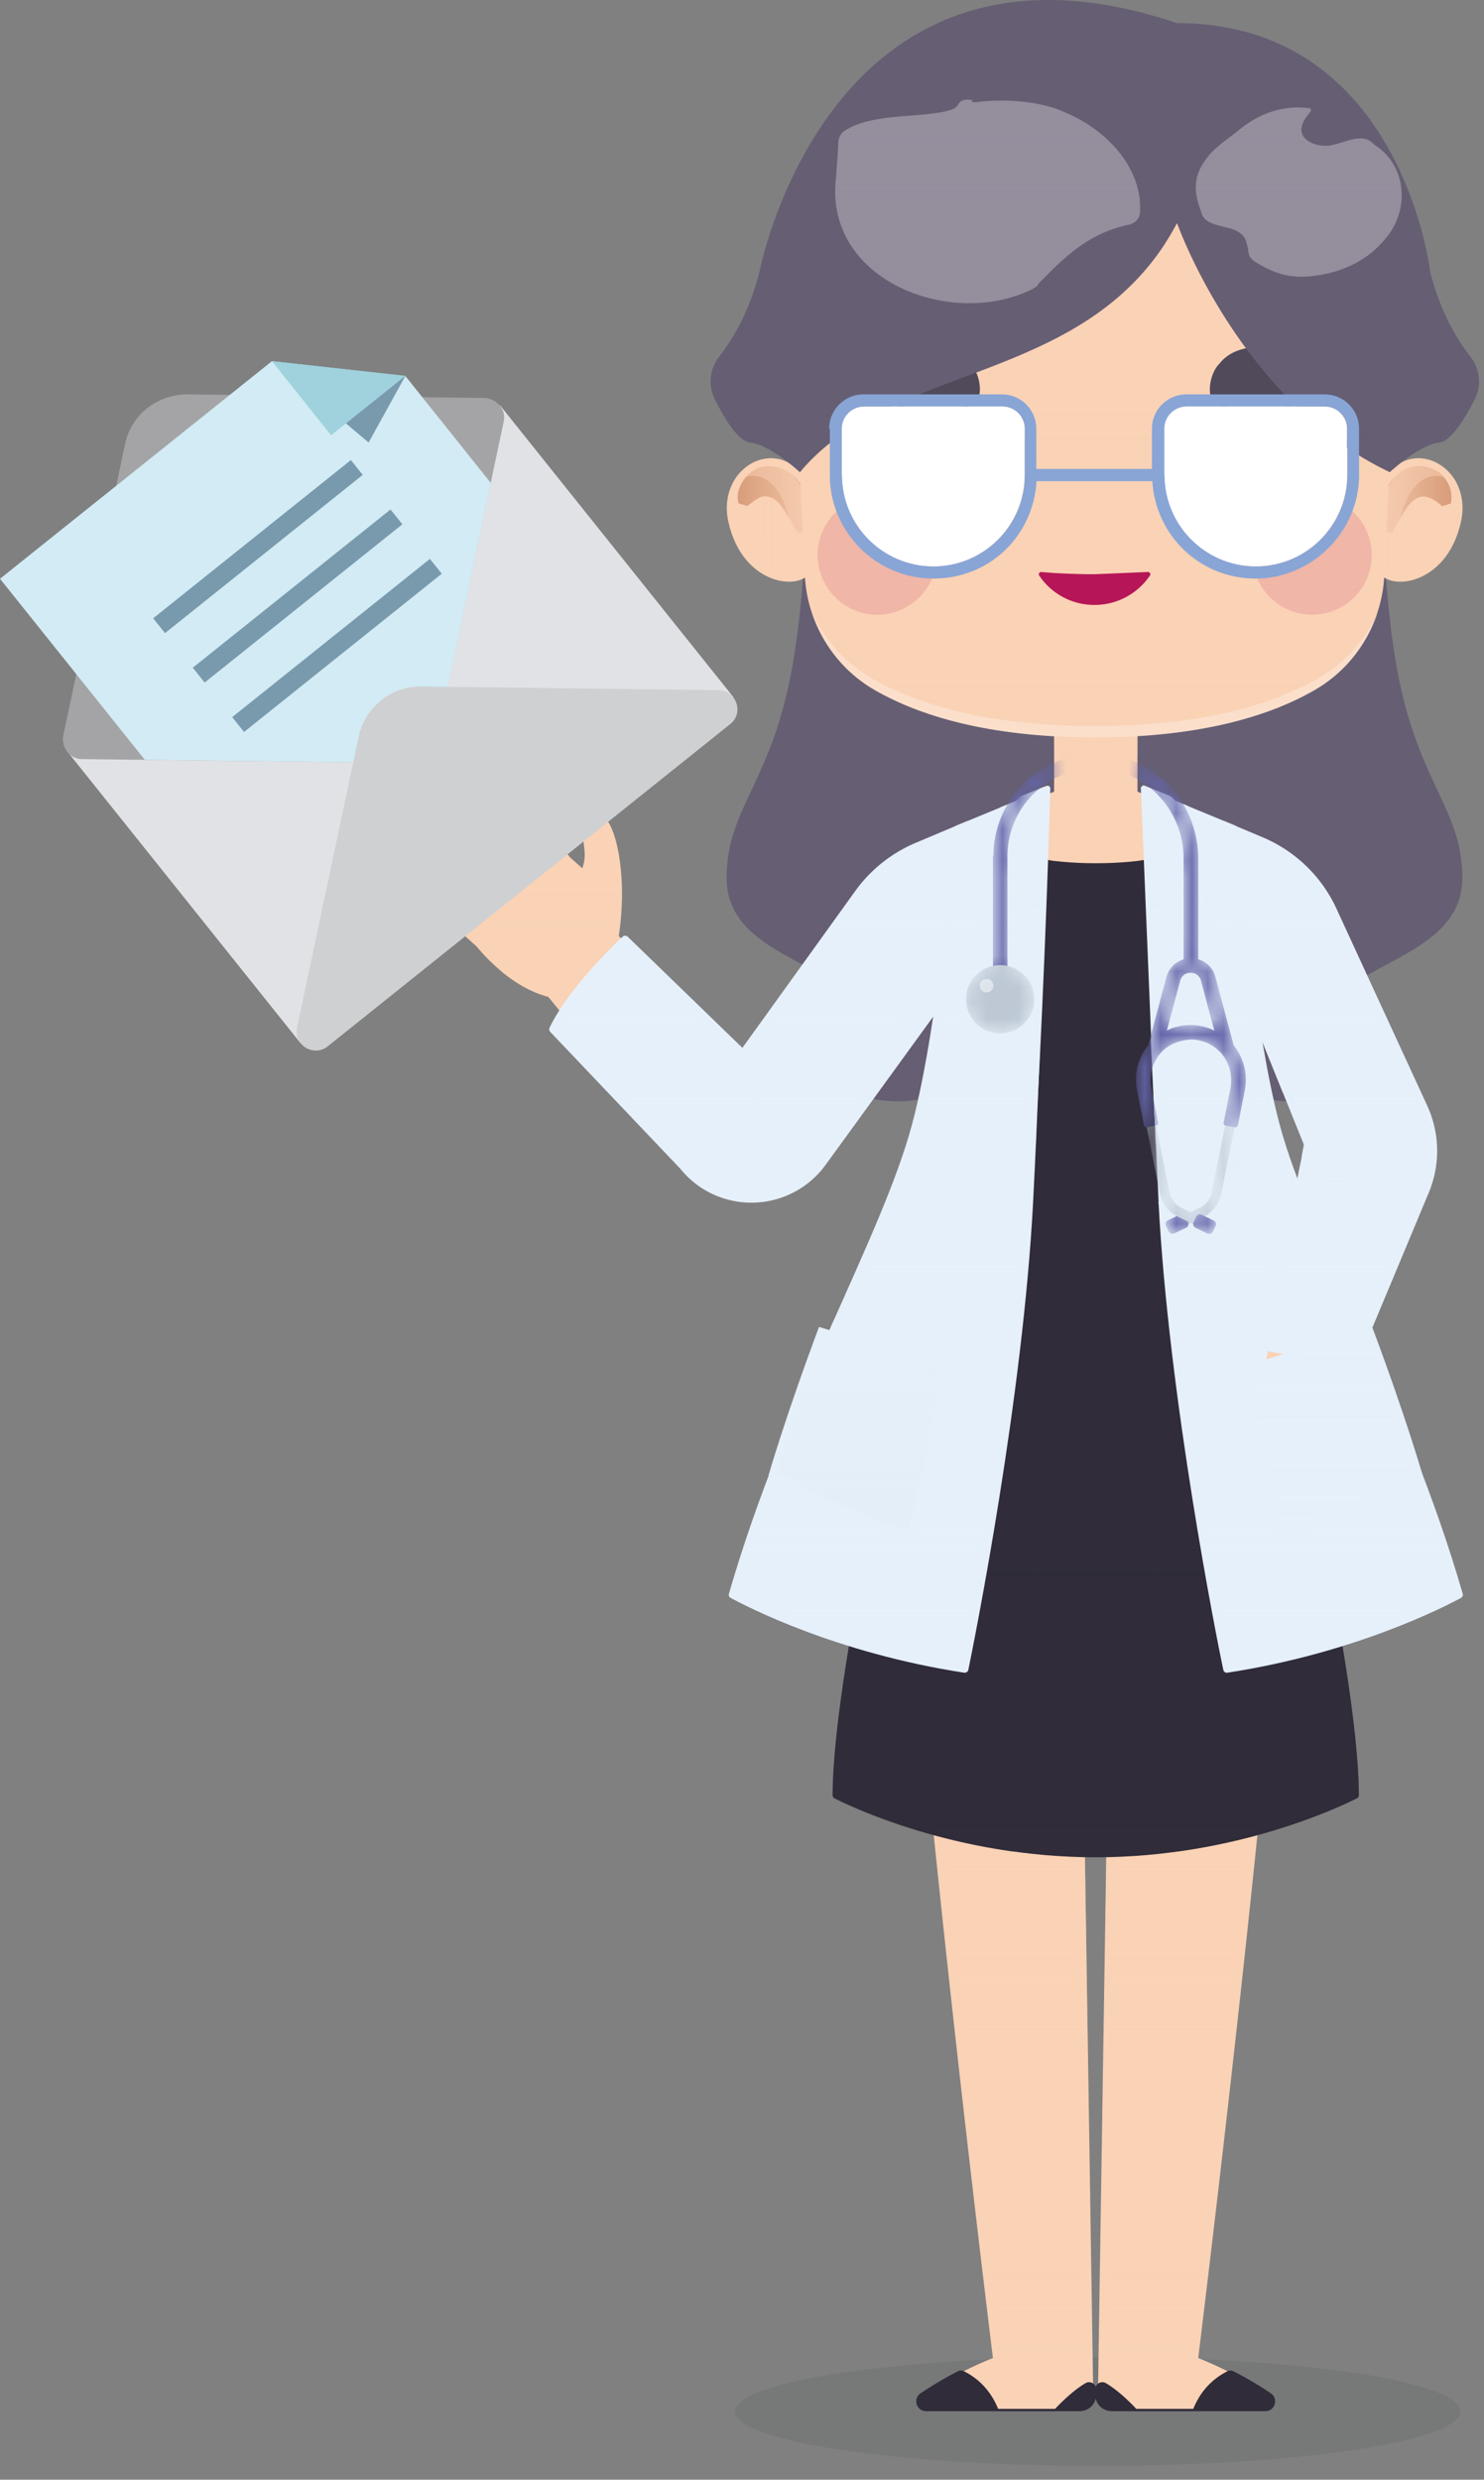 <svg xmlns="http://www.w3.org/2000/svg" xmlns:xlink="http://www.w3.org/1999/xlink" width="94" height="157" fill="none" xmlns:v="https://vecta.io/nano"><rect width="100%" height="100%" fill="#808080" stroke="none"/><style><![CDATA[.B{opacity:.5}.C{opacity:.7}.D{fill:#e6f0fa}.E{fill:#fad2b5}.F{fill:#fff}.G{fill:#665e73}.H{fill:#302c39}.I{fill:#bdc8d4}.J{fill:#6364a9}.K{fill:#b61657}]]></style><g style="mix-blend-mode:multiply" opacity=".1"><path d="M69.532 156.122c12.69 0 22.977-1.544 22.977-3.448s-10.287-3.448-22.977-3.448-22.977 1.544-22.977 3.448 10.287 3.448 22.977 3.448z" fill="#2b312f"/></g><path d="M50.661 29.905s.873 3.977-.386 11.789-4.249 9.343-4.249 13.892 5.937 5.179 8.041 7.74c1.903 2.303 1.731 4.192.472 5.48-.2.2-.114.558.172.629 1.545.429 5.565 1.03 8.341-3.291 0 0-.415 4.707 5.952 6.696.215.072.444.072.644 0 6.367-1.989 5.952-6.696 5.952-6.696 2.776 4.321 6.796 3.72 8.341 3.291.272-.072.372-.429.172-.629-1.259-1.288-1.431-3.176.472-5.48 2.117-2.561 8.041-3.205 8.041-7.74s-2.99-6.081-4.249-13.892-.386-11.789-.386-11.789H50.647h.014z" class="G"/><path style="mix-blend-mode:multiply" d="M75.098 64.629l.129 1.545c0 .172.286 4.435-5.68 6.295-.129.043-.286.043-.415 0-5.966-1.86-5.694-6.109-5.68-6.295l.129-1.531-.83 1.288c-2.633 4.078-6.41 3.548-7.912 3.119 1.545-1.574 1.388-3.763-.444-5.98-.801-.973-2.075-1.66-3.419-2.375-2.232-1.202-4.535-2.432-4.535-5.122 0-2.117.673-3.562 1.531-5.379.916-1.946 2.046-4.364 2.704-8.441 1.03-6.381.658-10.201.458-11.46h36.426c-.186 1.273-.558 5.079.458 11.46.658 4.078 1.803 6.495 2.704 8.441.858 1.831 1.531 3.262 1.531 5.38 0 2.69-2.303 3.92-4.535 5.122-1.345.715-2.604 1.402-3.419 2.375-1.831 2.218-2.003 4.407-.444 5.98-1.502.415-5.294.944-7.912-3.133l-.844-1.302v.014z" fill="url(#B)" class="C"/><g style="mix-blend-mode:multiply" class="B G"><path d="M63.064 66.145s-.415 4.707 5.952 6.696c.215.072.444.072.644 0 6.367-1.989 5.952-6.696 5.952-6.696 2.776 4.321 6.796 3.72 8.341 3.291.272-.072.372-.429.172-.629-1.259-1.288-1.431-3.176.472-5.48.415-.501.973-.93 1.602-1.331l-3.319-7.211a7.96 7.96 0 0 0-4.149-4.02l-2.389-1.001-2.375-.973c-.1-.129-.229-.243-.372-.3l-.944-.386c4.478-.329 8.212-1.316 11.102-2.976a9.28 9.28 0 0 0 4.335-5.551c-.801-6.41-.086-9.672-.086-9.672H50.66s.715 3.262-.086 9.672a9.31 9.31 0 0 0 4.335 5.566c2.947 1.674 6.753 2.69 11.36 2.99l-.901.372a.83.83 0 0 0-.372.3l-2.375.973-1.044.429-2.089.887a7.98 7.98 0 0 0-3.376 2.69l-5.265 7.311c1.259.672 2.475 1.345 3.219 2.246 1.903 2.303 1.731 4.192.472 5.48-.157.157-.129.401.014.544a4.01 4.01 0 0 0 .229-.286l5.451-7.526c-.329 2.075-.687 3.806-1.044 5.122a27.18 27.18 0 0 1-.973 2.947c1.602-.3 3.377-1.216 4.822-3.462l.029-.014zm16.081-2.218l1.574 3.906-.043.186-.186.959a25.36 25.36 0 0 1-.744-2.346c-.2-.773-.415-1.688-.615-2.718l.014.014z"/></g><use xlink:href="#c" class="E"/><g style="mix-blend-mode:multiply" class="B E"><use xlink:href="#c"/></g><path d="M86.486 84.959s.072-.057.1-.1l3.92-9.357a6.86 6.86 0 0 0-.1-5.494l-5.751-12.476c-.944-2.046-2.604-3.648-4.678-4.521l-2.447-1.03v10.716h1.116l3.949 9.786c-.157.873-1.073 5.737-2.575 12.79-.029.115.043.215.143.243.773.2 3.791.844 6.324-.544v-.014z" class="D"/><path style="mix-blend-mode:multiply" d="M86.185 84.587c-2.16 1.145-4.664.758-5.68.515l2.489-12.318.072-.372-4.12-10.187h-.959v-9.571l1.817.758c1.96.83 3.548 2.361 4.435 4.292l5.751 12.476a6.38 6.38 0 0 1 .086 5.122L86.2 84.572l-.014.014z" fill="url(#C)" class="C"/><g style="mix-blend-mode:multiply" class="B D"><path d="M85.614 72.097s-1.545.272-3.176 1.145l.143-.773s1.602-.601 3.033-.372z"/></g><g style="mix-blend-mode:multiply" class="B D"><path d="M80.064 84.973c1.388.057 3.877-.057 5.551-1.288.973-.73 1.917-1.86 2.661-2.876l-1.703 4.049s-.057.086-.1.1c-2.532 1.388-5.551.744-6.324.544-.115-.029-.172-.143-.143-.243.014-.1.043-.186.057-.286z"/></g><g style="mix-blend-mode:multiply" class="B D"><path d="M81.278 69.249l-2.647-6.567h-1.116V51.966s1.502 7.654 3.004 11.131l.758 6.152z"/></g><path d="M81.621 90.31c0 12.747-5.723 58.988-5.723 58.988s2.175.815 4.507 2.36a.47.47 0 0 1-.257.859h-9.729a.87.87 0 0 1-.873-.887l.844-54.582V90.31h11.26-.029z" class="E"/><path style="mix-blend-mode:multiply" d="M81.165 90.768c-.129 13.02-5.666 58.087-5.723 58.473l-.057.358.343.129s2.16.815 4.407 2.318l-9.743.028c-.115 0-.215-.043-.3-.128s-.129-.186-.115-.301l.844-54.581v-6.295h10.344z" fill="url(#D)" class="C"/><g style="mix-blend-mode:multiply" class="B E"><path d="M77.029 107.449l-.773-4.034s-1.731.501-4.621.501l-1.774 29.401.515-36.269V90.31h11.26c0 3.777-.501 9.871-1.216 16.567-.987.272-2.103.53-3.19.716-.1.014-.186-.043-.2-.144z"/></g><path d="M71.993 152.517h3.591c.544-1.345 1.445-2.018 2.146-2.375.129-.072.286-.072.415 0 .701.357 1.502.815 2.332 1.373.229.143.343.415.272.673a.61.61 0 0 1-.601.472h-9.7c-.215 0-.444-.057-.629-.186-.286-.2-.444-.53-.444-.859v-.343c0-.343.386-.558.672-.386.944.543 1.931 1.631 1.931 1.631h.014z" class="H"/><path style="mix-blend-mode:multiply" d="M71.049 152.216h-.601c-.143 0-.272-.028-.358-.1-.157-.114-.257-.286-.243-.486v-.344c.429.244.873.616 1.202.93z" fill="url(#E)" class="C"/><path style="mix-blend-mode:multiply" d="M77.931 150.557c.816.415 1.588.872 2.289 1.345a.18.18 0 0 1 .086.185c-.014.086-.086.129-.157.129h-3.92a3.93 3.93 0 0 1 1.703-1.659z" fill="url(#F)" class="C"/><path d="M57.172 90.31c0 12.747 5.723 58.988 5.723 58.988s-2.175.815-4.507 2.36a.47.47 0 0 0 .258.859h9.729a.87.87 0 0 0 .873-.887l-.844-54.582V90.31h-11.26.029z" class="E"/><path style="mix-blend-mode:multiply" d="M67.975 90.768v6.295l.844 54.581c0 .115-.043.215-.115.301-.086.085-.186.128-.3.128l-9.743-.028c2.261-1.503 4.392-2.304 4.407-2.318l.343-.129-.057-.358c-.057-.386-5.58-45.453-5.723-58.473h10.344z" fill="url(#G)" class="C"/><g style="mix-blend-mode:multiply" class="B E"><path d="M61.779 107.449l.773-4.034s1.731.501 4.621.501l1.774 29.401-.515-36.269V90.31h-11.26c0 3.777.501 9.871 1.216 16.567.987.272 2.103.53 3.191.716.1.014.186-.043.2-.144z"/></g><path d="M66.816 152.517h-3.591c-.544-1.345-1.445-2.018-2.146-2.375-.129-.072-.286-.072-.415 0-.701.357-1.502.815-2.332 1.373-.229.143-.343.415-.272.673a.61.61 0 0 0 .601.472h9.7c.215 0 .444-.057.629-.186.286-.2.444-.53.444-.859v-.343c0-.343-.386-.558-.672-.386-.944.543-1.931 1.631-1.931 1.631h-.014z" class="H"/><path style="mix-blend-mode:multiply" d="M68.962 151.286v.344c0 .2-.086.372-.243.486-.086.057-.215.1-.358.1h-.601c.343-.315.773-.687 1.202-.93z" fill="url(#H)" class="C"/><path style="mix-blend-mode:multiply" d="M62.581 152.216h-3.92c-.086 0-.143-.043-.157-.129-.014-.057.029-.143.086-.186.715-.472 1.474-.915 2.289-1.344.515.257 1.202.743 1.703 1.659z" fill="url(#I)" class="C"/><path d="M69.404 97.049h-.973c-4.607-4.607-11.26-6.739-11.26-6.739 0-6.51.93-12.376 2.146-19.071s1.588-18.699 1.588-18.699l5.866-2.418v-4.464h5.279v4.464l5.866 2.418s.372 12.004 1.588 18.699S81.651 83.8 81.651 90.31c0 0-6.653 2.146-11.26 6.739h-.973-.014z" class="E"/><path style="mix-blend-mode:multiply" d="M70.192 96.591h-1.574c-4.092-4.02-9.6-6.123-10.988-6.61.029-6.51.987-12.304 2.132-18.656 1.102-6.066 1.517-16.568 1.574-18.47l5.88-2.418V46.13h4.364v4.307l5.88 2.418c.072 1.889.486 12.404 1.574 18.47 1.145 6.352 2.103 12.161 2.132 18.656-1.388.486-6.882 2.59-10.988 6.61h.014z" fill="url(#J)" class="C"/><g style="mix-blend-mode:multiply" class="B E"><path d="M66.758 72.512c0 6.481-.787 15.008-1.574 21.861-3.963-2.761-8.012-4.063-8.012-4.063 0-6.51.93-12.376 2.146-19.071s1.588-18.699 1.588-18.699l5.666-2.332.2 22.305h-.014z"/></g><g style="mix-blend-mode:multiply" class="B E"><path d="M69.405 48.276c-1.502 0-2.633-.472-2.633-.472v-2.132h5.279v2.132s-1.259.472-2.632.472h-.014z"/></g><g style="mix-blend-mode:multiply" class="B E"><path d="M72.036 72.512l.2-22.305 5.68 2.332s.372 12.004 1.588 18.699S81.651 83.8 81.651 90.31c0 0-4.049 1.302-8.012 4.063-.787-6.853-1.574-15.38-1.574-21.861h-.029z"/></g><path d="M69.405 54.656c-6.209 0-8.727-2.261-8.727-2.261v.186c0 .157-.386 15.538-1.588 24.05-1.116 8.026-6.309 28.328-6.352 37.012 0 .086.043.158.1.201.901.457 7.64 3.748 16.568 3.748s15.666-3.291 16.568-3.748c.057-.029.1-.101.1-.201-.057-8.698-5.236-29-6.352-37.012-1.187-8.513-1.574-23.907-1.574-24.05v-.186s-2.532 2.261-8.727 2.261h-.014z" class="H"/><path style="mix-blend-mode:multiply" d="M85.615 113.401c-1.402.687-7.883 3.62-16.21 3.62-8.341 0-14.808-2.933-16.21-3.62.1-5.594 2.261-15.995 4.006-24.408l2.346-12.247c1.044-7.454 1.474-20.159 1.559-23.378 1.145.687 3.763 1.874 8.298 1.874s7.154-1.187 8.298-1.874c.1 3.219.515 15.924 1.56 23.378.401 2.89 1.302 7.225 2.346 12.247 1.745 8.398 3.906 18.814 4.006 24.408z" fill="url(#K)" class="B"/><g style="mix-blend-mode:multiply" class="B H"><path d="M72.038 78.32l.143-23.835c4.192-.515 5.952-2.089 5.952-2.089v.186c0 .157.386 15.538 1.588 24.05 1.116 8.026 6.309 28.328 6.352 37.012 0 .086-.043.158-.1.201-.715.357-5.093 2.503-11.317 3.376-.873-8.327-2.604-26.525-2.604-38.915l-.014.014z"/></g><g style="mix-blend-mode:multiply" class="B H"><path d="M59.09 76.632c1.188-8.513 1.574-23.907 1.574-24.05v-.186s1.76 1.574 5.966 2.089l.143 23.836c0 12.39-1.746 30.589-2.604 38.915-6.238-.872-10.616-3.018-11.317-3.376-.057-.029-.1-.1-.1-.2.057-8.699 5.236-29.001 6.352-37.013l-.014-.014z"/></g><path d="M73.382 76.074c.644 12.447 3.691 27.698 4.106 29.659.029.114.143.2.258.171 8.112-1.245 13.792-4.192 14.793-4.735.1-.058.143-.158.115-.258-3.577-12.39-9.686-22.562-11.603-29.73-1.731-6.467-2.747-18.885-2.747-18.885l-5.866-2.418.959 26.196h-.014z" class="D"/><path style="mix-blend-mode:multiply" d="M92.153 100.854c-1.359.715-6.71 3.362-14.264 4.564-.515-2.518-3.434-17.326-4.049-29.373l-.944-25.481 4.95 2.046c.157 1.874 1.159 12.79 2.733 18.685.873 3.233 2.561 7.025 4.521 11.417 2.389 5.351 5.079 11.403 7.039 18.142h.014z" fill="url(#L)" class="C"/><g style="mix-blend-mode:multiply" class="B D"><path d="M74.798 50.851s.029.057.029.086c.315 1.302 1.016 3.992 2.218 7.254.057.143.029.286-.057.401s-.229.172-.372.157l-1.746-.157 2.017 1.23a.42.42 0 0 1 .186.258c.029.114 0 .215-.057.315-.444.715-2.69 4.607-3.648 10.974l-.172 1.145-.787-22.634 2.375.973h.014z"/></g><path d="M73.124 70.709l-.858-20.788c0-.129.129-.215.243-.157l1.545.63a.82.82 0 0 1 .486.572c.329 1.374 1.016 3.934 2.16 7.068.043.129-.057.258-.186.243l-2.632-.243 2.761 1.688c.086.057.114.172.057.258-.486.787-2.647 4.564-3.577 10.745v-.014z" class="D"/><path style="mix-blend-mode:multiply" d="M76.172 59.95c-.515.873-1.817 3.334-2.776 7.111l-.658-16.739 1.13.472c.115.043.186.143.215.258.3 1.23.944 3.691 2.032 6.71l-2.203-.2c-.215-.014-.415.114-.472.315-.072.2 0 .415.2.529l2.532 1.545z" fill="url(#M)" class="C"/><g style="mix-blend-mode:multiply" class="C D"><path d="M74.955 54.556v6.467c-.544.2-.959.644-1.102 1.216l-.973 3.62.243 4.85.258 5.365v.143l.057.258a2.28 2.28 0 0 0 .916 1.402l-.343.157a.42.42 0 0 0-.215.229c-.043.1-.029.215.014.315l.186.386c.072.143.215.229.372.229.057 0 .114 0 .172-.043l.801-.386c.114-.057.2-.157.229-.286.029.114.114.229.229.286l.801.386c.2.1.444 0 .544-.2l.186-.386c.1-.2 0-.444-.2-.544l-.343-.157a2.24 2.24 0 0 0 .916-1.402l.844-4.235c.1-.029.186-.1.2-.215l.458-2.303c.215-1.073-.057-2.189-.744-3.047l-1.187-4.435c-.157-.572-.558-1.016-1.102-1.216v-6.453c0-1.288-.358-2.504-.959-3.548l-.816-.343a.73.73 0 0 0-.372-.315l-1.545-.63h-.129c1.545 1.03 2.575 2.819 2.575 4.807l.029.029zm.358 11.989l.286-.029c.901 0 1.731.501 2.175 1.316.272.501.343 1.102.229 1.717l-.444 2.246c-.014.072 0 .143.043.2.014.029.043.043.057.072l-.844 4.235a1.34 1.34 0 0 1-.73.93l-.501.243-.501-.243a1.34 1.34 0 0 1-.73-.93l-.858-4.235s.043-.043.057-.072c.043-.057.057-.129.043-.215l-.458-2.303a2.47 2.47 0 0 1 .615-2.175c.386-.415.93-.687 1.56-.758zm-.272-3.977c.1-.372.429-.401.529-.401s.429.029.529.401l.787 2.947c-.415-.157-.858-.243-1.316-.243s-.901.086-1.316.243l.787-2.947z"/></g><g style="mix-blend-mode:multiply" class="B D"><path d="M86.83 85.474l-7.94 1.745v-.744l.844-.558-.186-.043c-.114-.029-.172-.143-.157-.257l2.432-11.946c1.202 3.405 3.062 7.354 5.008 11.803z"/></g><path d="M34.753 63.112c-2.604-.658-4.55-3.176-4.55-3.176l-3.534-3.176a.76.76 0 0 1-.086-1.044c.029-.029.057-.072.086-.1.258-.229.658-.243.944-.043l3.305 2.418-3.076-3.291c-.3-.315-.286-.816 0-1.13a.2.2 0 0 1 .057-.043c.3-.258.758-.272 1.073 0l3.377 2.962-3.004-3.849c-.286-.372-.243-.901.114-1.202s.887-.286 1.202.057l3.376 3.52-2.447-3.763a.81.81 0 0 1 .143-1.059c.014-.014.043-.029.057-.043.358-.258.844-.186 1.116.143l3.219 4.006.758.672c.272-.773.114-1.116.043-2.089-.072-.901.415-1.345.887-1.345.93 0 1.459 2.189 1.56 4.178s-.186 3.548-.186 3.548l7.883 7.626 7.411-10.287c.93-1.288 2.189-2.289 3.634-2.904l2.761-1.173v9.772h-.773l-8.141 11.217a5.41 5.41 0 0 1-4.378 2.232c-1.631 0-3.162-.73-4.192-1.989l-8.656-10.644h.014z" class="E"/><path style="mix-blend-mode:multiply" d="M59.89 61.852l-8.284 11.417c-.93 1.288-2.432 2.046-4.006 2.046a4.92 4.92 0 0 1-3.834-1.831l-8.513-10.458-.386-.343c-2.418-.615-4.349-3.076-4.349-3.076l-3.534-3.176c-.114-.114-.129-.286-.029-.415l.043-.043a.3.3 0 0 1 .372-.014l3.305 2.418.601-.687-3.076-3.291c-.129-.143-.129-.358 0-.501l.029-.029a.37.37 0 0 1 .472 0l3.377 2.962.658-.63-3.004-3.849c-.143-.172-.114-.429.057-.572a.42.42 0 0 1 .572.029l3.376 3.52.715-.558-2.447-3.763c-.1-.157-.072-.358.072-.472h.029a.34.34 0 0 1 .486.043l3.276 4.063 1.273 1.116.229-.644c.243-.687.186-1.102.129-1.674l-.057-.601c-.029-.329.043-.587.186-.744.072-.072.157-.114.243-.114.386 0 .987 1.431 1.102 3.734.1 1.903-.172 3.419-.172 3.434l-.043.243 8.427 8.169 7.726-10.716c.873-1.216 2.075-2.16 3.448-2.747l2.132-.901v8.613h-.544l-.057.043z" fill="url(#N)" class="C"/><g style="mix-blend-mode:multiply" class="B E"><path d="M35.296 61.495c-.401-2.075.601-3.534.601-3.534-.372 1.846.572 3.004.572 3.004.901-.415 1.602-1.216 1.602-1.216 1.102-1.559 1.302-4.02 1.302-4.02.1 1.989-.186 3.548-.186 3.548l7.883 7.626 7.411-10.287c.93-1.288 2.189-2.289 3.634-2.904l2.761-1.173v9.772h-.773l-8.141 11.217a5.41 5.41 0 0 1-4.378 2.232c-1.631 0-3.162-.73-4.192-1.989l-8.656-10.645c-1.173-.3-2.203-.973-2.99-1.617 1.903.601 3.534 0 3.534 0l.014-.014z"/></g><path d="M34.795 65.086s-.014.157.029.215l8.284 8.713c1.102 1.359 2.747 2.132 4.492 2.132a5.81 5.81 0 0 0 4.693-2.389l8.026-11.059h.959V51.981l-3.291 1.388c-1.517.644-2.833 1.688-3.806 3.033l-7.154 9.943-7.297-7.068s-.186-.071-.258 0c-.63.587-3.462 3.291-4.678 5.823v-.014z" class="D"/><path style="mix-blend-mode:multiply" d="M60.091 62.225l-8.169 11.26c-1.001 1.373-2.618 2.203-4.321 2.203a5.31 5.31 0 0 1-4.135-1.96l-.029-.029-8.155-8.584c1.13-2.218 3.491-4.564 4.307-5.351l7.483 7.254 7.468-10.358c.916-1.273 2.16-2.275 3.605-2.876l2.661-1.116v9.571h-.744l.029-.014z" fill="url(#O)" class="C"/><g style="mix-blend-mode:multiply" class="B D"><path d="M57.629 62.31c2.575-2.404 3.648-10.33 3.648-10.33v10.716h-.959l-6.681 9.199c2.432-4.521 3.992-9.586 3.992-9.586z"/></g><g style="mix-blend-mode:multiply" class="B D"><path d="M48.144 64.786c.057 2.718-.486 5.136-.486 5.136l-.63-3.577 1.116-1.545v-.014z"/></g><path d="M51.362 31.121v5.022c-.558 1.302-4.306 1.002-5.222-3.09-.844-3.748 3.777-5.866 5.222-1.931z" class="E"/><path d="M46.784 31.88c-.329-1.073.816-2.532 2.089-2.346 2.017.172 2.79 2.547 2.218 4.163l-.572.029c-.458-.73-.901-1.76-1.531-2.16-.687-.329-.916-.071-1.66.472l-.544-.172v.014z" fill="#d79b78"/><path style="mix-blend-mode:multiply" d="M50.891 31.207c-.615-1.602-1.76-1.903-2.618-1.645-1.102.329-2.075 1.617-1.674 3.376.529 2.332 2.032 3.291 3.162 3.405.515.057.973-.086 1.13-.315v-4.821z" fill="url(#P)" class="C"/><g style="mix-blend-mode:multiply" class="B E"><path d="M48.701 30.477c-.816-.601-1.645-.343-2.318.157 1.002-2.017 3.891-2.475 4.979.486v5.022c-.157.372-.601.615-1.159.672.014-.229.386-4.965-1.502-6.324v-.014z"/></g><path d="M87.316 31.122v5.022c.558 1.302 4.306 1.001 5.222-3.09.844-3.748-3.777-5.866-5.222-1.931z" class="E"/><path d="M91.351 32.051c-1.03-.93-1.703-.787-2.389.329-.258.386-.501.873-.801 1.345l-.572-.029c-.844-2.089 1.116-5.294 3.534-3.806.715.558.916 1.331.772 1.989l-.544.172z" fill="#d79b78"/><path style="mix-blend-mode:multiply" d="M87.789 31.207c.615-1.602 1.76-1.903 2.618-1.645 1.102.329 2.075 1.617 1.674 3.377-.529 2.332-2.032 3.291-3.162 3.405-.515.057-.973-.086-1.13-.315v-4.821z" fill="url(#Q)" class="C"/><g style="mix-blend-mode:multiply" class="B E"><path d="M89.978 30.478c.816-.601 1.645-.343 2.318.157-1.001-2.017-3.892-2.475-4.979.486v5.022c.157.372.601.615 1.159.672-.014-.229-.386-4.965 1.502-6.324v-.014z"/></g><path d="M50.977 36.401c.143 3.033 1.817 5.809 4.464 7.311 2.733 1.56 7.096 2.976 13.892 2.976s11.16-1.402 13.892-2.976c2.647-1.502 4.321-4.278 4.464-7.311l.672-14.164c.515-10.873-8.155-19.958-19.028-19.958s-19.558 9.099-19.028 19.958l.672 14.164z" class="E"/><path style="mix-blend-mode:multiply" d="M69.333 2.665c5.151 0 9.958 2.06 13.52 5.78 3.563 3.734 5.379 8.627 5.136 13.778l-.672 14.164c-.143 2.933-1.731 5.551-4.263 6.996-3.391 1.932-8.012 2.919-13.706 2.919s-10.315-.987-13.706-2.919c-2.532-1.445-4.12-4.063-4.264-6.996l-.672-14.164c-.243-5.151 1.574-10.043 5.136-13.778s8.355-5.78 13.52-5.78h-.029z" fill="url(#R)" class="C"/><g style="mix-blend-mode:multiply" class="B E"><path d="M87.831 33.711l-.944-2.346S76.6 25.127 74.554 15.369c-6.438 12.218-16.982 8.484-22.748 15.995l-.944 2.346-.544-11.474c-.515-10.873 8.155-19.958 19.028-19.958s19.558 9.099 19.028 19.958l-.544 11.474z"/></g><g style="mix-blend-mode:overlay" opacity=".3" class="F"><path d="M55.183 42.939c2.79 1.588 7.225 3.033 14.164 3.033s11.374-1.431 14.164-3.033c1.674-.958 2.976-2.403 3.749-4.12-.687 2.046-2.089 3.806-4.006 4.893-2.733 1.56-7.096 2.976-13.892 2.976s-11.16-1.402-13.892-2.976c-1.917-1.102-3.319-2.861-4.006-4.907a9 9 0 0 0 3.748 4.12l-.029.014z"/></g><g style="mix-blend-mode:multiply" opacity=".15" class="K"><use xlink:href="#d"/></g><g style="mix-blend-mode:multiply" opacity=".15" class="K"><use xlink:href="#d" x="-27.541"/></g><path d="M69.333 36.357c-1.459 0-2.818-.086-3.377-.143-.114 0-.2.129-.129.229.758 1.13 2.046 1.86 3.505 1.86a4.24 4.24 0 0 0 3.505-1.86c.072-.1 0-.229-.129-.229l-3.376.143z" class="K"/><g fill="#504a5a"><path d="M79.548 32.909c1.225 0 2.218-1.192 2.218-2.661s-.993-2.661-2.218-2.661-2.218 1.192-2.218 2.661.993 2.661 2.218 2.661z"/><use xlink:href="#e"/><path d="M56.899 30.248c0 1.474.987 2.661 2.218 2.661s2.218-1.187 2.218-2.661-.987-2.661-2.218-2.661-2.218 1.188-2.218 2.661z"/></g><path d="M59.117 28.918s-1.559-.286-2.547-1.331m22.977 1.331s1.559-.286 2.547-1.331" stroke="#504a5a" stroke-width=".75" stroke-linecap="round" stroke-linejoin="round"/><use xlink:href="#e" x="20.431" fill="#504a5a"/><path d="M74.541 14.153c-5.508 10.33-17.97 8.641-23.879 15.738 0 0-1.86-1.745-3.148-1.874-.744-.072-1.631-1.517-2.232-2.733a2.54 2.54 0 0 1 .286-2.718c.787-1.001 1.846-2.704 2.518-5.265 0 0 4.378-23.263 26.468-15.838 14.278 0 16.053 15.838 16.053 15.838.672 2.561 1.731 4.264 2.518 5.265.615.773.73 1.846.286 2.718-.615 1.202-1.502 2.647-2.232 2.733-1.273.129-3.148 1.874-3.148 1.874-9.486-4.492-13.463-15.738-13.463-15.738h-.029z" class="G"/><path style="mix-blend-mode:multiply" d="M74.54 1.863c5.766 0 10.144 2.59 13.034 7.697 2.175 3.849 2.632 7.754 2.632 7.797v.057c.701 2.633 1.788 4.392 2.59 5.408a2.17 2.17 0 0 1 .243 2.318c-.916 1.803-1.602 2.489-1.931 2.518-1.145.114-2.633 1.331-3.162 1.803-9.071-4.435-12.991-15.309-13.034-15.409l-.286-.816-.415.773c-3.047 5.708-8.284 7.669-13.363 9.571-3.906 1.459-7.597 2.847-10.215 5.809-.601-.515-1.989-1.602-3.062-1.703-.329-.029-1.016-.715-1.931-2.518-.372-.744-.286-1.645.243-2.318.801-1.016 1.889-2.776 2.59-5.408v-.029c.029-.1 2.032-10.33 9.743-14.851 4.435-2.59 9.886-2.833 16.239-.701h.057l.057.014-.029-.014z" fill="url(#S)" class="C"/><g style="mix-blend-mode:multiply" class="B G"><path d="M87.146 23.624c1.116.172 2.604.687 2.675-1.245.072-1.917.787-5.079.787-5.079.673 2.561 1.731 4.264 2.518 5.265.615.773.73 1.846.286 2.718-.615 1.202-1.502 2.647-2.232 2.733-1.273.129-3.148 1.874-3.148 1.874-7.068-3.348-11.074-10.444-12.662-13.849 4.507 5.923 10.745 7.425 11.789 7.583h-.014z"/></g><g style="mix-blend-mode:multiply" class="B G"><path d="M48.086 17.315s.901 2.561.615 4.478.801 2.861 3.105 2.032c1.946-.701 5.98-2.489 10.931-3.477 3.992-.787 9.228-3.834 11.102-4.979-5.809 8.985-17.497 7.726-23.163 14.536 0 0-1.86-1.745-3.148-1.874-.744-.072-1.631-1.517-2.232-2.733a2.54 2.54 0 0 1 .286-2.718c.787-1.001 1.846-2.704 2.518-5.265h-.014z"/></g><g style="mix-blend-mode:overlay" opacity=".3" class="F"><path d="M87.003 9.131c2.103 1.273 2.346 4.163.73 6.009-1.302 1.588-3.133 2.203-4.793 2.361-1.13.086-2.017-.072-3.334-.858-.687-.415-.429-.644-.672-1.345-.143-.558-.773-.815-1.345-.916-.587-.157-1.402-.286-1.516-1.016-.415-1.059-.529-2.075.2-3.119.544-.887 1.631-1.517 2.289-2.089 1.259-.987 2.661-1.502 4.321-1.316.143.029.172.072.157.157-.029.143-.501.515-.587 1.059-.172.916 1.145 1.331 1.96 1.116.816-.157 1.917-.816 2.604-.043h-.014z"/></g><g style="mix-blend-mode:overlay" opacity=".3" class="F"><path d="M71.437 14.239c-2.618.587-4.049 2.103-5.651 3.706-.029.129-.172.272-.658.486-5.122 2.318-12.934-.773-12.175-7.168.043-.687.129-1.517.143-2.218 0-.386.229-.701.558-.858 1.817-1.073 4.95-.687 6.624-1.245.243-.1.372-.215.429-.358.186-.3.615-.329.901-.229-.072.057-.114.129.258.114 1.617-.229 4.121-.1 5.709.701 2.432 1.016 4.821 3.419 4.636 6.295-.029.415-.372.715-.758.773h-.014z"/></g><path d="M52.564 27.144v2.933c0 3.62 2.947 6.553 6.553 6.553s6.338-2.733 6.538-6.166h7.34c.2 3.434 3.062 6.166 6.538 6.166s6.553-2.947 6.553-6.553v-2.933c0-1.202-.973-2.175-2.175-2.175h-8.77c-1.202 0-2.175.973-2.175 2.175v2.547h-7.325v-2.547c0-1.202-.973-2.175-2.175-2.175h-8.77c-1.202 0-2.175.973-2.175 2.175h.043zm21.203 0c0-.773.63-1.402 1.402-1.402h8.77c.773 0 1.402.63 1.402 1.402v2.933c0 3.191-2.59 5.78-5.78 5.78s-5.78-2.59-5.78-5.78v-2.933h-.014zm-20.43 0c0-.773.63-1.402 1.402-1.402h8.77c.773 0 1.402.63 1.402 1.402v2.933c0 3.191-2.59 5.78-5.78 5.78s-5.78-2.59-5.78-5.78v-2.933h-.014z" fill="#88a5d6"/><g style="mix-blend-mode:multiply" class="B"><path d="M59.117 36.2c3.491 0 6.338-2.733 6.538-6.166h7.34c.2 3.434 3.062 6.166 6.538 6.166s6.553-2.947 6.553-6.553v.429c0 3.62-2.947 6.553-6.553 6.553s-6.338-2.733-6.538-6.166h-7.34c-.2 3.434-3.062 6.166-6.538 6.166s-6.553-2.947-6.553-6.553v-.429c0 3.62 2.947 6.553 6.553 6.553z" fill="#88a5d6"/></g><g class="F"><use xlink:href="#f" opacity=".2"/><use xlink:href="#f" x="-20.431" opacity=".2"/><path opacity=".2" d="M75.169 25.742h8.77c.773 0 1.402.63 1.402 1.402v.73c0-.773-.629-1.402-1.402-1.402h-8.77c-.773 0-1.402.63-1.402 1.402v-.73c0-.773.63-1.402 1.402-1.402zm-20.429 0h8.77c.773 0 1.402.63 1.402 1.402v.73c0-.773-.63-1.402-1.402-1.402h-8.77c-.773 0-1.402.63-1.402 1.402v-.73c0-.773.63-1.402 1.402-1.402z"/><path d="M76.071 33.825a.901.901 0 1 0 1.803 0 .901.901 0 1 0-1.803 0zm-19.773.902a.73.73 0 1 0 0-1.46.73.73 0 1 0 0 1.46z" class="B"/></g><path d="M66.386 49.878l-5.866 2.418s-1.016 12.419-2.747 18.885c-1.917 7.168-8.026 17.34-11.603 29.73-.029.101.014.215.114.258 1.002.544 6.667 3.491 14.794 4.736.114.014.229-.058.257-.172.401-1.96 3.462-17.211 4.106-29.659.601-11.689.959-26.196.959-26.196h-.014z" class="D"/><path style="mix-blend-mode:multiply" d="M53.695 82.713c1.96-4.392 3.648-8.184 4.521-11.417 1.588-5.894 2.575-16.811 2.733-18.685l4.95-2.046-.944 25.481c-.615 12.047-3.534 26.854-4.049 29.372-7.554-1.202-12.905-3.848-14.264-4.564 1.96-6.738 4.664-12.79 7.039-18.141h.014z" fill="url(#T)" class="C"/><g style="mix-blend-mode:multiply" class="B D"><path d="M64.01 50.851s-.029.057-.029.086c-.315 1.302-1.016 3.992-2.218 7.254-.057.143-.029.286.057.401s.229.172.372.157l1.745-.157-2.017 1.23a.42.42 0 0 0-.186.258c-.029.114 0 .215.057.315.444.715 2.69 4.607 3.648 10.974l.172 1.144.787-22.634-2.375.973h-.014z"/></g><path d="M65.67 70.709c.515-9.242.816-19.071.858-20.788 0-.129-.129-.215-.243-.157l-1.545.63c-.243.1-.429.315-.486.572-.329 1.373-1.016 3.934-2.16 7.068-.043.129.057.258.186.243l2.632-.243-2.761 1.688c-.086.057-.114.172-.057.258.486.787 2.647 4.564 3.577 10.745v-.014z" class="D"/><path style="mix-blend-mode:multiply" d="M65.169 58.405c.186-.114.257-.329.2-.529-.072-.2-.258-.329-.472-.315l-2.203.2c1.087-3.019 1.746-5.48 2.032-6.71a.39.39 0 0 1 .215-.258l1.13-.472-.658 16.739c-.959-3.777-2.261-6.238-2.776-7.111l2.532-1.545z" fill="url(#U)" class="C"/><g style="mix-blend-mode:multiply" class="C D"><path d="M62.523 61.453v-7.039a6.92 6.92 0 0 1 .844-3.305l1.002-.415a.73.73 0 0 1 .372-.315l1.531-.63c-.286.186-.558.401-.801.644a5.54 5.54 0 0 0-1.717 4.02v7.039a2.38 2.38 0 0 1 1.745 2.289 2.38 2.38 0 0 1-2.375 2.375 2.37 2.37 0 0 1-2.375-2.375 2.38 2.38 0 0 1 1.745-2.289h.029z"/></g><g style="mix-blend-mode:multiply" class="B D"><path d="M52.838 83.514l7.096 2.962v.486h-8.613l1.517-3.448z"/></g><path d="M51.878 84.014l8.198 2.504c.086.029.143.114.129.2-.172.944-1.087 6.023-2.303 10.344-.057.229-.3.343-.515.272-1.288-.415-5.422-1.846-8.713-3.906 0 0 1.044-3.648 3.205-9.414z" class="D"/><path style="mix-blend-mode:multiply" d="M52.149 84.586l7.568 2.303c-.243 1.402-1.116 6.009-2.232 9.986-1.216-.401-5.093-1.746-8.269-3.663.3-.987 1.273-4.149 2.933-8.641v.014z" fill="url(#V)" class="B"/><mask id="A" maskUnits="userSpaceOnUse" x="61" y="48" width="18" height="31"><path d="M61.192 63.269a2.16 2.16 0 0 0 2.16 2.16 2.15 2.15 0 0 0 2.16-2.16 2.15 2.15 0 0 0-1.702-2.103v-.043-6.324h11.16v5.952a1.61 1.61 0 0 0-1.087 1.116l-1.159 4.335c-.658.801-.916 1.846-.701 2.862l.444 2.232s.072.1.143.1h.029l.858 4.221c.114.601.515 1.116 1.059 1.402l-.572.272c-.129.057-.172.215-.114.329l.172.372c.057.129.215.172.329.114l.773-.372c.1-.043.143-.143.143-.243l.143-.072.143.072c0 .1.043.186.143.243l.772.372c.129.057.272 0 .329-.114l.172-.372c.057-.129 0-.272-.114-.329l-.572-.272c.544-.286.93-.801 1.059-1.402l.844-4.235h.029s.129-.029.143-.086l.444-2.232c.2-1.016-.057-2.06-.701-2.862l-1.159-4.335c-.143-.558-.558-.959-1.087-1.116v-6.367c0-2.661-1.559-5.007-3.834-6.066v1.03c1.746.973 2.919 2.89 2.919 5.022H63.796v-.143c0-2.132 1.202-3.977 2.962-4.922v-1.016c-2.275 1.016-3.863 3.291-3.863 5.937v6.896.043c-.973.215-1.703 1.073-1.703 2.103zm13.949 2.575l.272-.029a2.55 2.55 0 0 1 2.26 1.359c.286.544.358 1.173.243 1.76l-.429 2.175s.029.129.1.143h.029l-.844 4.235c-.086.444-.386.816-.787 1.001l-.558.258-.558-.272c-.401-.186-.701-.572-.787-1.002l-.844-4.235h.029s.114-.086.1-.143l-.444-2.232c-.157-.801.072-1.631.63-2.246.415-.444 1.001-.715 1.602-.787l-.014.014zm.272-4.263a.65.65 0 0 1 .658.501l.844 3.148c-.458-.215-.973-.343-1.502-.343s-1.044.114-1.502.343l.844-3.148a.65.65 0 0 1 .658-.501z" class="F"/></mask><g mask="url(#A)"><path d="M74.212 78.005l2.032-.973c.572-.272.987-.816 1.116-1.445l1.316-6.581-.601-.114-1.316 6.581c-.086.444-.386.816-.787 1.001l-2.032.973.258.544.014.014z" class="I"/><g style="mix-blend-mode:multiply" class="B I"><path d="M76.243 77.046l-2.032.973-.258-.544 1.803-.858.086.043c.072-.057.186-.086.272-.043l.472.229a1.96 1.96 0 0 1-.343.2z"/></g><use xlink:href="#g" class="J"/><path style="mix-blend-mode:multiply" d="M74.82 77.22l-.684.327.129.271.684-.327-.13-.271z" fill="url(#W)" class="C"/><g style="mix-blend-mode:multiply" class="B J"><use xlink:href="#g"/></g><path d="M76.644 78.005l.258-.544-2.032-.973c-.401-.186-.701-.572-.787-1.002l-1.331-6.581-.601.114 1.331 6.581c.129.629.544 1.159 1.116 1.431l2.032.973h.014z" class="I"/><path d="M75.775 77.033l-.173.361c-.061.128-.007.282.121.343l.762.364c.128.061.282.007.343-.121l.173-.362c.061-.128.007-.282-.121-.343l-.762-.364c-.128-.061-.282-.007-.343.121z" class="J"/><path style="mix-blend-mode:multiply" d="M76.012 77.21l-.13.271.684.327.13-.271-.684-.327z" fill="url(#X)" class="C"/><path d="M62.896 54.227v6.896a.45.45 0 1 0 .916 0v-6.896c0-3.148 2.618-5.694 5.794-5.58 3.019.114 5.365 2.69 5.365 5.709v6.381a1.61 1.61 0 0 0-1.087 1.116l-1.159 4.335c-.658.801-.916 1.846-.701 2.861l.444 2.232s.072.1.143.1l.658-.129s.114-.072.1-.143l-.444-2.232c-.157-.801.072-1.631.629-2.246.415-.444 1.002-.715 1.602-.787l.272-.029a2.55 2.55 0 0 1 2.26 1.359c.286.544.358 1.173.243 1.76l-.429 2.175s.029.129.1.143l.658.129s.129-.029.143-.1l.444-2.232c.2-1.016-.057-2.06-.701-2.861l-1.159-4.335c-.143-.558-.558-.959-1.087-1.116V54.37c0-3.52-2.733-6.51-6.238-6.639-3.691-.143-6.739 2.819-6.739 6.481l-.029.014zm12.519 7.368a.65.65 0 0 1 .658.501l.844 3.148c-.458-.215-.973-.343-1.502-.343s-1.044.114-1.502.343l.844-3.148a.65.65 0 0 1 .658-.501z" class="J"/><path style="mix-blend-mode:multiply" d="M63.195 54.227v6.896c0 .086.072.157.157.157s.157-.072.157-.157v-6.896a5.83 5.83 0 0 1 1.803-4.235 5.86 5.86 0 0 1 4.306-1.645c3.119.114 5.651 2.819 5.651 6.009v6.61l-.215.057c-.429.129-.758.458-.873.901l-1.173 4.392-.043.057c-.601.73-.83 1.688-.644 2.618l.415 2.046.3-.057-.415-2.046c-.186-.901.086-1.831.701-2.518.443-.472 1.073-.787 1.788-.887l.272-.029h.043a2.87 2.87 0 0 1 2.532 1.517c.315.572.401 1.273.272 1.974l-.401 1.989.3.057.415-2.046a3.15 3.15 0 0 0-.644-2.618l-.043-.057-1.173-4.392a1.29 1.29 0 0 0-.873-.901l-.215-.057V54.37c0-3.376-2.661-6.209-5.952-6.338a6.06 6.06 0 0 0-4.521 1.731 6.1 6.1 0 0 0-1.903 4.45l-.029.014zm12.218 7.068c.343 0 .801.186.944.73l1.016 3.791-.601-.286c-.858-.415-1.874-.415-2.733 0l-.601.286 1.016-3.791c.143-.544.601-.73.944-.73h.014z" fill="url(#Y)" class="C"/><path d="M61.192 63.269a2.16 2.16 0 0 0 2.16 2.16 2.15 2.15 0 1 0 0-4.321 2.15 2.15 0 0 0-2.16 2.16z" class="I"/><path style="mix-blend-mode:multiply" d="M63.353 61.423a1.85 1.85 0 0 1 1.846 1.846 1.85 1.85 0 0 1-1.846 1.846 1.85 1.85 0 0 1-1.846-1.846 1.85 1.85 0 0 1 1.846-1.846z" fill="url(#Z)" class="C"/><g style="mix-blend-mode:multiply" opacity=".75" class="I"><path d="M63.353 64.556a1.29 1.29 0 0 0 1.288-1.288 1.29 1.29 0 0 0-1.288-1.288 1.29 1.29 0 0 0-1.288 1.288 1.29 1.29 0 0 0 1.288 1.288z"/></g><g style="mix-blend-mode:overlay" class="B F"><path d="M62.495 62.839a.43.43 0 0 0 .429-.429.43.43 0 0 0-.429-.429.43.43 0 0 0-.429.429.43.43 0 0 0 .429.429z"/></g></g><path d="M89.162 77.662l-2.904 6.939-6.152 1.989 2.489-12.19 6.567 3.248v.014z" class="E"/><g style="mix-blend-mode:multiply" class="B E"><path d="M89.162 77.662l-2.904 6.939-6.152 1.989 2.489-12.19 6.567 3.248v.014z"/></g><path d="M82.38 73.556l7.397 3.663-3.19 7.64s-.057.086-.1.1c-2.532 1.388-5.551.744-6.324.544-.114-.029-.172-.143-.143-.243l2.375-11.703h-.014z" class="D"/><path style="mix-blend-mode:multiply" d="M89.363 77.004l-3.176 7.583c-2.16 1.145-4.664.758-5.68.515l2.303-11.346 6.553 3.248z" fill="url(#a)" class="C"/><g style="mix-blend-mode:multiply" class="B D"><path d="M80.063 84.973c1.388.057 3.877-.057 5.551-1.288.973-.73 1.917-1.86 2.661-2.876l-1.703 4.049s-.057.086-.1.1c-2.532 1.388-5.551.744-6.324.544-.114-.029-.172-.143-.143-.243.014-.1.043-.186.057-.286z"/></g><path d="M86.916 84.014l-8.198 2.504c-.086.029-.143.114-.129.2.172.944 1.087 6.023 2.303 10.344.057.229.3.343.515.272 1.288-.415 5.422-1.846 8.713-3.906 0 0-1.044-3.648-3.205-9.414z" class="D"/><path style="mix-blend-mode:multiply" d="M89.591 93.228c-3.176 1.917-7.053 3.262-8.269 3.663-1.13-3.977-1.989-8.599-2.232-9.986a169.1 169.1 0 0 0 7.569-2.303c1.674 4.478 2.647 7.64 2.933 8.641v-.014z" fill="url(#b)" class="C"/><path d="M31.687 25.679L4.282 47.603l14.765 18.456 27.405-21.924-14.765-18.456z" fill="#e0e2e5"/><path d="M30.718 25.198l-18.828-.229c-.959 0-1.846.315-2.561.873s-1.216 1.359-1.416 2.303L4.007 46.573a1.29 1.29 0 0 0 .272 1.044 1.16 1.16 0 0 0 .916.444l18.828.229c.959 0 1.846-.315 2.561-.873s1.216-1.359 1.416-2.303l3.906-18.428c.086-.386-.029-.73-.229-.987-.229-.272-.587-.486-.959-.501z" fill="#a4a4a6"/><path d="M17.226 22.866L0 36.644l9.171 11.46 14.865.186c.959 0 1.846-.315 2.561-.873s1.216-1.359 1.416-2.303l3.076-14.536-5.408-6.767-8.455-.944z" fill="#d2ebf4"/><path d="M22.225 29.128L9.701 39.147l.751.939 12.524-10.019-.751-.938zm2.511 3.129L12.212 42.276l.751.938 12.524-10.019-.751-.938zm2.495 3.129L14.707 45.405l.751.938 12.524-10.019-.751-.938zm-10.005-12.52l6.123 5.151 2.332-4.221-8.455-.93z" fill="#799aad"/><path d="M25.681 23.796l-4.707 3.763-3.748-4.693 8.456.93z" fill="#9fd2dc"/><path d="M45.526 43.697l-18.828-.229c-1.917-.029-3.577 1.302-3.977 3.176l-3.906 18.427a1.21 1.21 0 0 0 1.931 1.188l25.51-20.416c.887-.701.386-2.132-.73-2.146z" fill="#cfd0d2"/><defs><linearGradient id="B" x1="69.346" y1="30.292" x2="69.346" y2="72.497" xlink:href="#h"><stop stop-color="#665e73"/><stop offset="1" stop-color="#665e73" stop-opacity="0"/></linearGradient><linearGradient id="C" x1="84.268" y1="49.892" x2="84.268" y2="107.178" xlink:href="#h"><stop stop-color="#e6f0fa" stop-opacity="0"/><stop offset="1" stop-color="#e6f0fa"/></linearGradient><linearGradient id="D" x1="75.585" y1="90.768" x2="75.585" y2="152.059" xlink:href="#h"><stop stop-color="#fad2b5"/><stop offset="1" stop-color="#fad2b5" stop-opacity="0"/></linearGradient><linearGradient id="E" x1="70.448" y1="152.216" x2="70.448" y2="151.286" xlink:href="#h"><stop stop-color="#302c39"/><stop offset="1" stop-color="#302c39" stop-opacity="0"/></linearGradient><linearGradient id="F" x1="78.274" y1=".018" x2="78.274" y2="150.557" xlink:href="#h"><stop stop-color="#302c39"/><stop offset="1" stop-color="#302c39" stop-opacity="0"/></linearGradient><linearGradient id="G" x1="63.225" y1="90.768" x2="63.225" y2="152.059" xlink:href="#h"><stop stop-color="#fad2b5"/><stop offset="1" stop-color="#fad2b5" stop-opacity="0"/></linearGradient><linearGradient id="H" x1="68.361" y1="152.216" x2="68.361" y2="151.286" xlink:href="#h"><stop stop-color="#302c39"/><stop offset="1" stop-color="#302c39" stop-opacity="0"/></linearGradient><linearGradient id="I" x1="60.521" y1="152.216" x2="60.521" y2="150.557" xlink:href="#h"><stop stop-color="#302c39"/><stop offset="1" stop-color="#302c39" stop-opacity="0"/></linearGradient><linearGradient id="J" x1="69.405" y1="46.044" x2="69.405" y2="87.191" xlink:href="#h"><stop stop-color="#fad2b5"/><stop offset="1" stop-color="#fad2b5" stop-opacity="0"/></linearGradient><linearGradient id="K" x1="69.405" y1="117.021" x2="69.405" y2="53.354" xlink:href="#h"><stop stop-color="#302c39"/><stop offset="1" stop-color="#302c39" stop-opacity="0"/></linearGradient><linearGradient id="L" x1="82.524" y1="49.892" x2="82.524" y2="107.178" xlink:href="#h"><stop stop-color="#e6f0fa" stop-opacity="0"/><stop offset="1" stop-color="#e6f0fa"/></linearGradient><linearGradient id="M" x1="74.455" y1="67.075" x2="74.455" y2="50.335" xlink:href="#h"><stop stop-color="#e6f0fa"/><stop offset="1" stop-color="#e6f0fa" stop-opacity="0"/></linearGradient><linearGradient id="N" x1="43.665" y1="46.043" x2="43.665" y2="87.19" xlink:href="#h"><stop stop-color="#fad2b5"/><stop offset="1" stop-color="#fad2b5" stop-opacity="0"/></linearGradient><linearGradient id="O" x1="48.058" y1="49.892" x2="48.058" y2="107.177" xlink:href="#h"><stop stop-color="#e6f0fa" stop-opacity="0"/><stop offset="1" stop-color="#e6f0fa"/></linearGradient><linearGradient id="P" x1="50.891" y1="32.924" x2="46.499" y2="32.924" xlink:href="#h"><stop stop-color="#fad2b5"/><stop offset="1" stop-color="#fad2b5" stop-opacity="0"/></linearGradient><linearGradient id="Q" x1="87.789" y1="32.924" x2="92.167" y2="32.924" xlink:href="#h"><stop stop-color="#fad2b5"/><stop offset="1" stop-color="#fad2b5" stop-opacity="0"/></linearGradient><linearGradient id="R" x1="69.347" y1="2.665" x2="69.347" y2="46.301" xlink:href="#h"><stop stop-color="#fad2b5"/><stop offset="1" stop-color="#fad2b5" stop-opacity="0"/></linearGradient><linearGradient id="S" x1="69.347" y1="29.447" x2="69.347" y2=".404" xlink:href="#h"><stop stop-color="#665e73"/><stop offset="1" stop-color="#665e73" stop-opacity="0"/></linearGradient><linearGradient id="T" x1="56.285" y1="49.892" x2="56.285" y2="107.178" xlink:href="#h"><stop stop-color="#e6f0fa" stop-opacity="0"/><stop offset="1" stop-color="#e6f0fa"/></linearGradient><linearGradient id="U" x1="64.339" y1="67.075" x2="64.339" y2="50.336" xlink:href="#h"><stop stop-color="#e6f0fa"/><stop offset="1" stop-color="#e6f0fa" stop-opacity="0"/></linearGradient><linearGradient id="V" x1="54.467" y1="96.89" x2="54.467" y2="84.586" xlink:href="#h"><stop stop-color="#e1ecf6"/><stop offset="1" stop-color="#e1ecf6" stop-opacity="0"/></linearGradient><linearGradient id="W" x1="74.552" y1="77.804" x2="74.552" y2="77.203" xlink:href="#h"><stop stop-color="#6364a9"/><stop offset="1" stop-color="#6364a9" stop-opacity="0"/></linearGradient><linearGradient id="X" x1="76.284" y1="77.805" x2="76.284" y2="77.204" xlink:href="#h"><stop stop-color="#6364a9"/><stop offset="1" stop-color="#6364a9" stop-opacity="0"/></linearGradient><linearGradient id="Y" x1="70.893" y1="71.052" x2="70.893" y2="48.032" xlink:href="#h"><stop stop-color="#6364a9"/><stop offset="1" stop-color="#6364a9" stop-opacity="0"/></linearGradient><linearGradient id="Z" x1="63.353" y1="65.114" x2="63.353" y2="61.423" xlink:href="#h"><stop stop-color="#bdc8d4"/><stop offset="1" stop-color="#bdc8d4" stop-opacity="0"/></linearGradient><linearGradient id="a" x1="84.928" y1="49.892" x2="84.928" y2="107.177" xlink:href="#h"><stop stop-color="#e6f0fa" stop-opacity="0"/><stop offset="1" stop-color="#e6f0fa"/></linearGradient><linearGradient id="b" x1="84.341" y1="96.891" x2="84.341" y2="84.586" xlink:href="#h"><stop stop-color="#e6f0fa"/><stop offset="1" stop-color="#e6f0fa" stop-opacity="0"/></linearGradient><path id="c" d="M84.298 57.69l5.751 12.476a6.4 6.4 0 0 1 .086 5.179l-3.877 9.257-6.152 1.989 2.876-14.178-4.092-10.129h-.987v-9.757l1.917.816a8.6 8.6 0 0 1 4.478 4.335v.014z"/><path id="d" d="M83.11 38.919a3.78 3.78 0 0 0 3.777-3.777 3.78 3.78 0 0 0-3.777-3.777 3.78 3.78 0 0 0-3.777 3.777 3.78 3.78 0 0 0 3.777 3.777z"/><path id="e" d="M60.891 25.713c-.858-.172-1.259-.157-1.76.014-.501-.172-.901-.186-1.76-.014-1.574.329-1.345-1.917-.558-2.69 1.059-1.373 3.591-1.373 4.65 0 .787.773 1.002 3.033-.558 2.69h-.014z"/><path id="f" d="M73.767 30.077c0 3.19 2.59 5.78 5.78 5.78s5.78-2.59 5.78-5.78v-2.933c0-.773-.63-1.402-1.402-1.402h-8.77c-.773 0-1.402.63-1.402 1.402v2.933h.014z"/><path id="g" d="M74.739 76.903l-.762.364c-.128.061-.183.215-.121.343l.173.362c.061.128.215.183.343.121l.762-.364c.128-.061.183-.215.121-.343l-.173-.361c-.061-.128-.215-.183-.343-.121z"/><linearGradient id="h" gradientUnits="userSpaceOnUse"/></defs></svg>